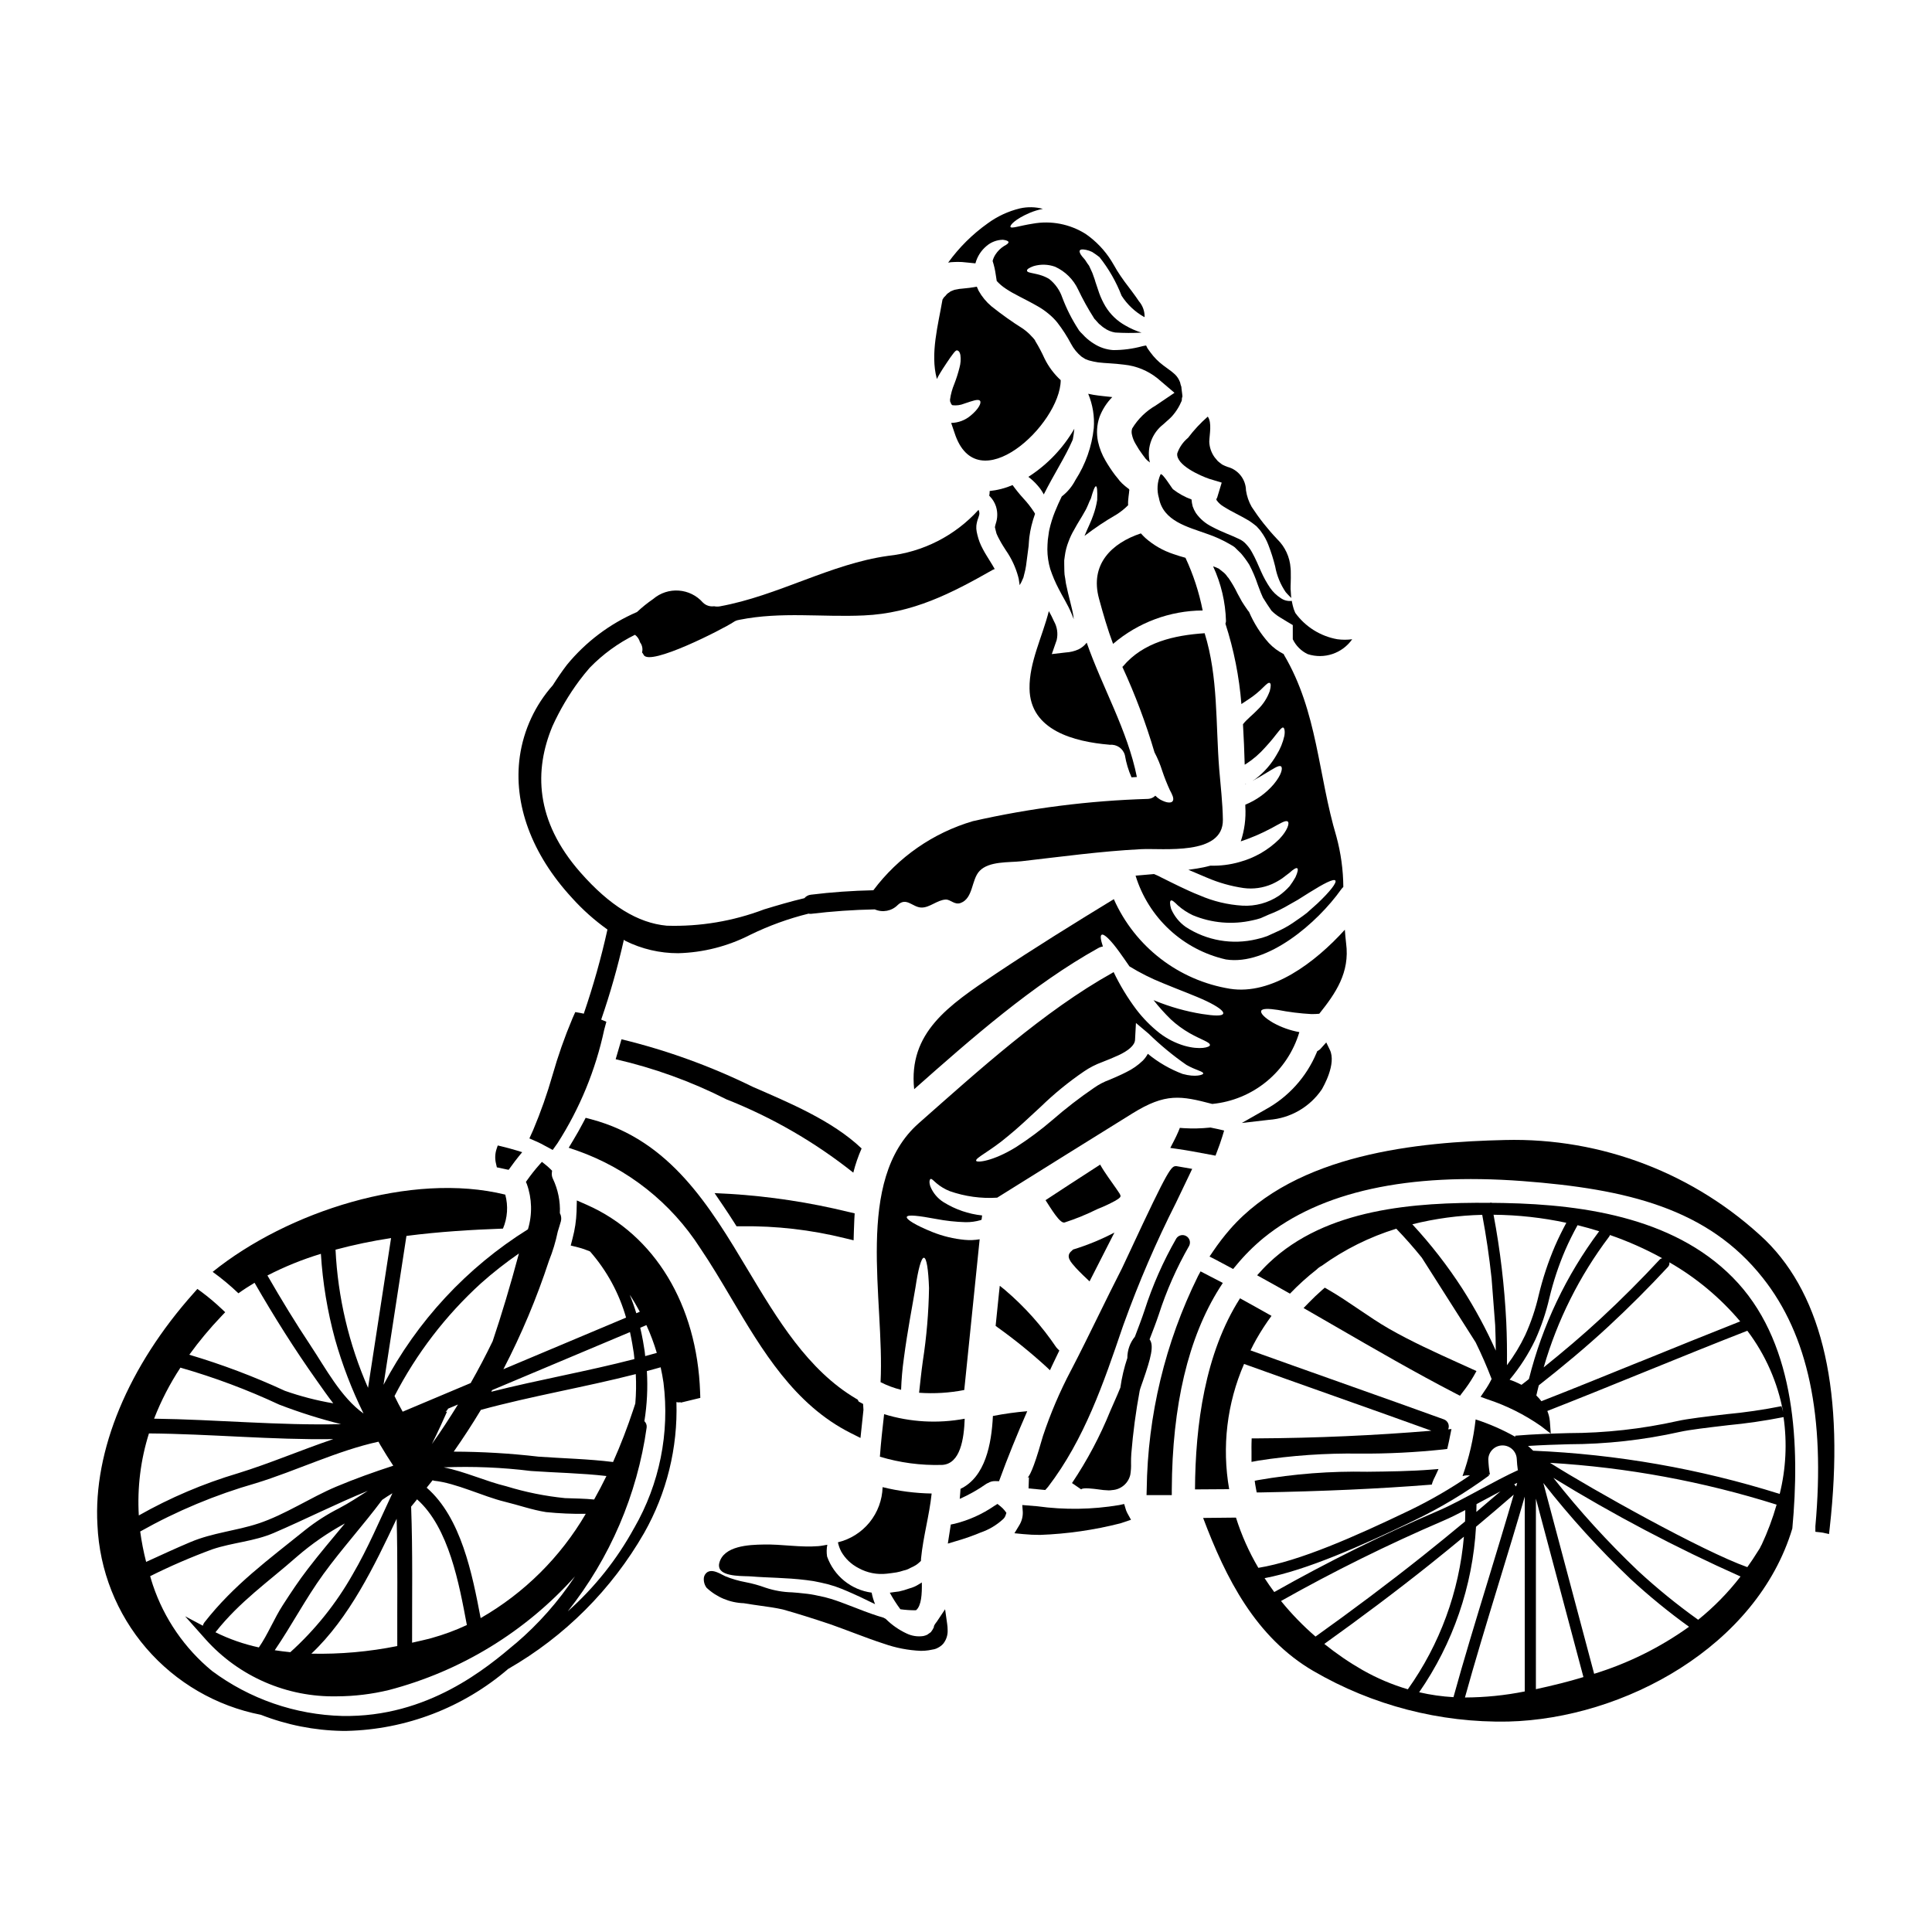 <?xml version="1.0" encoding="UTF-8"?>
<!-- Uploaded to: ICON Repo, www.svgrepo.com, Generator: ICON Repo Mixer Tools -->
<svg fill="#000000" width="800px" height="800px" version="1.1" viewBox="144 144 512 512" xmlns="http://www.w3.org/2000/svg">
 <g>
  <path d="m304.98 390.34c-1.672 7.547-3.769 14.992-6.277 22.305-0.117-0.023-0.223-0.066-0.344-0.09l-1.906-0.344-0.789 1.77 0.004 0.004c-2.047 4.863-3.797 9.844-5.242 14.918-1.41 4.941-3.121 9.793-5.117 14.531l-1.016 2.258 2.266 1c0.582 0.254 1.121 0.551 1.68 0.859l2.227 1.199 1.258-1.762h0.004c5.914-9.215 10.113-19.422 12.398-30.129l0.566-2.086-1.371-0.57c2.394-6.938 4.398-14 6.012-21.16 0.062 0.051 0.113 0.082 0.176 0.141l0.238 0.164 0.004 0.004c4.336 2.148 9.113 3.266 13.957 3.258 6.656-0.168 13.191-1.84 19.117-4.879 4.938-2.41 10.117-4.289 15.453-5.609 0.203 0.047 0.414 0.066 0.621 0.055 5.617-0.676 11.266-1.07 16.926-1.18 2.082 0.914 4.512 0.445 6.102-1.184 2.293-2.144 3.898 0.605 6.195 0.695 2.234 0.09 4.199-1.996 6.496-2.117 1.27-0.059 2.363 1.512 3.961 0.906 3.387-1.266 2.809-6.164 5.016-8.488 2.508-2.629 7.734-2.203 11.059-2.566 10.574-1.207 21.09-2.66 31.727-3.203 5.797-0.305 21.812 1.816 21.695-7.797-0.062-4.5-0.605-8.91-0.969-13.383-0.969-12.117-0.242-24.402-3.867-36.051-8.039 0.543-16.254 2.363-21.648 8.793-0.031 0.031-0.09 0.059-0.152 0.121h-0.004c3.387 7.336 6.234 14.91 8.52 22.66 0.836 1.578 1.523 3.227 2.055 4.93 0.578 1.715 1.246 3.398 1.996 5.043 0.633 1.18 1.148 2.203 0.816 2.871-0.336 0.664-1.602 0.633-3.352-0.332h-0.004c-0.473-0.289-0.906-0.633-1.297-1.027-0.508 0.512-1.188 0.812-1.906 0.848-15.637 0.461-31.191 2.438-46.445 5.902-10.535 3.098-19.785 9.52-26.371 18.309-5.543 0.121-11.062 0.496-16.57 1.18-0.668 0.074-1.281 0.406-1.711 0.922-3.617 0.852-7.176 1.906-10.656 2.965-8.23 3.125-17 4.598-25.801 4.328-7.676-0.699-15.16-5.316-22.891-14.113-12.105-13.758-12.234-27.16-7.441-38.691h-0.004c1.949-4.301 4.352-8.383 7.168-12.172 0.883-1.172 1.801-2.305 2.754-3.406l0.004 0.004c3.465-3.57 7.512-6.516 11.973-8.719 0.652 0.492 1.125 1.191 1.332 1.988 0.59 0.762 0.793 1.754 0.543 2.688 0.168 0.195 0.309 0.41 0.422 0.637 1.512 3.172 21.062-6.859 23.781-8.66 0.457-0.324 0.984-0.531 1.539-0.602 0.062 0 0.09-0.031 0.121-0.031 11.086-2.207 21.785-0.633 32.938-1.148 12.934-0.574 23.145-5.828 34.145-12.086v-0.004c0.168-0.082 0.336-0.152 0.512-0.207-0.395-0.695-0.816-1.422-1.301-2.176-0.602-0.996-1.266-1.996-1.875-3.172h0.004c-0.641-1.168-1.117-2.418-1.422-3.719l-0.18-0.82v0.004c-0.102-0.527-0.133-1.062-0.09-1.598 0.086-0.715 0.258-1.414 0.516-2.086 0.332-0.969 0.332-1.09 0.238-1.602l-0.059-0.211c0-0.027-0.062-0.148-0.121-0.305-6.227 6.875-14.766 11.219-23.988 12.199-15.324 2.144-29.125 10.574-44.598 13.383h-0.004c-0.492 0.082-0.996 0.07-1.484-0.031-1.082 0.152-2.176-0.207-2.957-0.969-3.402-3.879-9.293-4.297-13.207-0.938-1.508 1.035-2.934 2.184-4.266 3.434-7.215 3.113-13.578 7.91-18.562 13.98-1.352 1.762-2.582 3.578-3.75 5.422v0.004c-4.695 5.289-7.734 11.844-8.742 18.844-1.777 12.594 3.125 25.918 13.812 37.492h-0.004c2.82 3.137 5.981 5.957 9.418 8.406z"/>
  <path d="m343.48 432.02c-11.098-5.457-22.758-9.684-34.777-12.598-0.516 1.781-1.027 3.543-1.543 5.285 10.176 2.336 20.031 5.902 29.344 10.629 12.105 4.781 23.438 11.328 33.629 19.43 0.555-2.195 1.289-4.34 2.203-6.41-7.824-7.426-19.18-12.105-28.855-16.336z"/>
  <path d="m474 351.83v0.059c0.09-0.027 0.18-0.09 0.273-0.117z"/>
  <path d="m398.84 213.43c1.449 0.121 2.629 0.273 3.656 0.363 0.48-1.797 1.504-3.402 2.93-4.594 1.211-1.047 2.754-1.633 4.356-1.66 0.938 0.121 1.422 0.332 1.48 0.605 0.059 0.277-0.363 0.633-1.18 1.055h-0.004c-0.906 0.574-1.68 1.336-2.266 2.238-0.348 0.527-0.605 1.109-0.758 1.723 0.375 1.156 0.648 2.34 0.816 3.543l0.273 1.75h-0.004c0.691 0.762 1.473 1.43 2.328 1.996 2.176 1.512 5.141 2.754 8.586 4.742 1.016 0.574 1.977 1.242 2.867 1.996 0.832 0.676 1.59 1.438 2.266 2.266 1.383 1.785 2.606 3.684 3.66 5.68 0.691 1.301 1.637 2.453 2.777 3.387l0.996 0.633 0.18 0.059c0.105 0.035 0.207 0.078 0.305 0.125l0.484 0.18c0.805 0.223 1.621 0.398 2.445 0.516 1.875 0.238 4.109 0.238 6.856 0.602h0.004c3.238 0.328 6.312 1.59 8.855 3.625l4.504 3.836-4.957 3.352v0.004c-2.57 1.469-4.727 3.57-6.258 6.106-0.176 0.527-0.195 1.094-0.059 1.633 0.184 0.863 0.512 1.691 0.969 2.449 0.547 0.984 1.164 1.934 1.84 2.836l0.543 0.723 0.273 0.367c0.34 0.379 0.727 0.711 1.148 0.996-0.031-0.18-0.09-0.395-0.148-0.605-0.629-3.594 0.777-7.242 3.656-9.484l1.781-1.602 0.512-0.516c0.211-0.18 0.484-0.602 0.723-0.875h0.004c0.711-0.918 1.301-1.922 1.754-2.992 0.301-0.484 0.09-0.789 0.238-1.148l0.09-0.273-0.059-0.605-0.152-1.207-0.059-0.512v-0.18l-0.211-0.633v-0.004c-0.059-0.414-0.191-0.812-0.395-1.18-0.336-0.699-0.82-1.316-1.422-1.809-0.391-0.348-0.805-0.672-1.234-0.969l-1.602-1.18v-0.004c-1.281-0.961-2.414-2.113-3.356-3.41l-0.543-0.754c-0.031-0.031-0.184-0.273-0.184-0.273l-0.117-0.18-0.152-0.332-0.148-0.277c-0.305 0.062-0.633 0.09-0.969 0.18l-0.004 0.004c-2.531 0.691-5.141 1.039-7.766 1.031-1.832-0.129-3.598-0.723-5.137-1.727-0.824-0.512-1.594-1.109-2.293-1.781l-0.816-0.848-0.426-0.422-0.09-0.121-0.273-0.305-0.18-0.305v0.004c-1.719-2.648-3.144-5.473-4.258-8.426-0.66-1.93-1.855-3.629-3.449-4.898-2.809-1.75-5.902-1.391-5.902-2.234-0.031-0.363 0.574-0.754 1.719-1.18 1.879-0.566 3.883-0.512 5.727 0.152 2.688 1.227 4.852 3.367 6.106 6.043 1.234 2.59 2.625 5.102 4.168 7.523l0.121 0.207c0.059 0.031 0.453 0.484 0.453 0.484l0.789 0.879c0.484 0.332 0.82 0.754 1.332 1.055h-0.004c0.875 0.645 1.891 1.07 2.965 1.242 2.324 0.145 4.656 0.156 6.981 0.031-1.488-0.461-2.918-1.09-4.262-1.875-2.191-1.207-4.027-2.973-5.32-5.117-0.645-1.098-1.191-2.25-1.629-3.449-0.336-1.027-0.664-2.023-0.996-2.961-0.242-0.938-0.574-1.629-0.82-2.418-0.332-0.695-0.602-1.332-0.875-1.906l0.004 0.004c-0.348-0.453-0.672-0.926-0.969-1.414-0.305-0.457-0.664-0.754-0.906-1.09-0.484-0.633-0.754-1.18-0.605-1.512 0.148-0.332 0.695-0.395 1.633-0.207v-0.004c0.578 0.117 1.137 0.309 1.66 0.57 0.574 0.367 1.238 0.82 1.934 1.363 2.461 3.094 4.438 6.547 5.863 10.234 1.523 2.371 3.609 4.324 6.074 5.684l0.027-0.242v-0.004c-0.016-1.465-0.551-2.875-1.512-3.984-1.117-1.691-2.477-3.418-3.805-5.199-0.664-0.938-1.48-2.082-1.969-2.902-0.488-0.82-0.996-1.75-1.512-2.566-1.762-2.828-4.086-5.266-6.828-7.16-4.168-2.629-9.172-3.602-14.02-2.719-3.504 0.543-5.711 1.391-5.902 0.844-0.18-0.422 1.207-2.051 5.117-3.715l-0.004-0.004c1.121-0.465 2.285-0.82 3.477-1.055-1.984-0.531-4.07-0.57-6.074-0.121-3.094 0.746-6.012 2.102-8.578 3.988-4.027 2.863-7.559 6.371-10.453 10.383 0.461-0.094 0.926-0.141 1.391-0.152 0.727-0.047 1.453-0.051 2.176-0.008z"/>
  <path d="m483.39 302.49c-1.109-0.711-2.062-1.637-2.809-2.719-0.926-1.371-1.727-2.82-2.391-4.332-0.723-1.633-1.449-3.387-2.363-5.016v0.004c-0.398-0.758-0.898-1.461-1.477-2.09-0.562-0.672-1.277-1.203-2.082-1.543-1.906-0.938-4.383-1.75-7.086-3.199-1.699-0.836-3.164-2.082-4.258-3.629-0.348-0.551-0.629-1.137-0.848-1.75-0.164-0.602-0.266-1.219-0.305-1.844-1.77-0.645-3.434-1.562-4.922-2.719-0.305-0.273-2.875-4.504-3.293-3.938h-0.004c-0.891 1.98-1.039 4.219-0.418 6.301 1.145 6.106 7.644 7.617 12.691 9.445h-0.004c2.195 0.734 4.305 1.699 6.297 2.871l0.395 0.238 0.18 0.09c0.062 0.031 0.547 0.395 0.547 0.395l0.09 0.09 0.512 0.512 1.027 1 0.004 0.004c0.809 0.949 1.547 1.957 2.207 3.019 0.887 1.688 1.637 3.445 2.234 5.258 0.273 0.695 0.543 1.422 0.789 2.086 0.211 0.512 0.395 0.906 0.574 1.332 0.695 1.145 1.48 2.328 2.266 3.473v-0.004c0.598 0.602 1.258 1.141 1.969 1.602 1.5 0.945 2.754 1.66 3.688 2.227v3.754c0.824 1.723 2.215 3.109 3.938 3.938 4.371 1.43 9.168-0.172 11.809-3.938-1.309 0.176-2.633 0.176-3.938 0-4.481-0.797-8.477-3.301-11.148-6.984l-0.395-0.977v0.004c-0.199-0.637-0.359-1.281-0.484-1.934l-0.031-0.273c-1.047 0.133-2.106-0.137-2.961-0.754z"/>
  <path d="m464.47 270.9 3.293 0.996-1.148 3.805h0.004c-0.039 0.141-0.098 0.273-0.184 0.395-0.059 0.09 0 0.121-0.09 0.18 0.059 0.121-0.031 0.18 0.059 0.273 0.508 0.719 1.168 1.316 1.938 1.75 1.969 1.27 4.328 2.297 6.648 3.688 0.625 0.41 1.23 0.855 1.809 1.332l0.121 0.09 0.238 0.238c0.031 0.031 0.18 0.211 0.18 0.211l0.273 0.305h0.004c0.223 0.234 0.426 0.488 0.605 0.758 0.793 1.066 1.434 2.234 1.906 3.477 0.723 1.859 1.328 3.766 1.809 5.707 0.438 2.438 1.387 4.754 2.781 6.801 0.605 0.723 1.148 1.207 1.484 1.574-0.031-0.242-0.031-0.453-0.062-0.664l-0.09-1.422-0.027-0.18v-0.906l0.027-0.723 0.031-1.422c-0.031-0.879 0.031-1.848-0.059-2.598h-0.004c-0.188-2.926-1.461-5.672-3.566-7.707-2.496-2.633-4.754-5.484-6.738-8.523-0.77-1.352-1.285-2.84-1.512-4.379-0.055-2.938-2.055-5.481-4.894-6.223-0.434-0.156-0.859-0.34-1.27-0.547-0.227-0.129-0.441-0.277-0.633-0.453l-0.273-0.207-0.367-0.305-0.09-0.09-0.148-0.18-0.633-0.754v-0.004c-0.879-1.207-1.375-2.652-1.422-4.141 0.059-1.969 0.754-4.988-0.395-6.648h0.004c-1.93 1.688-3.684 3.57-5.227 5.621-1.324 1.086-2.316 2.519-2.871 4.141-0.363 3.09 6.164 5.945 8.488 6.734z"/>
  <path d="m392.29 244.44c0.121-0.211 0.23-0.434 0.328-0.66 0.848-1.512 1.664-2.719 2.332-3.719 0.664-1 1.234-1.812 1.598-2.266 0.426-0.543 0.754-0.996 1.117-0.934 0.363 0.062 0.695 0.395 0.848 1.207 0.152 1.133 0.07 2.281-0.242 3.383-0.363 1.445-0.816 2.871-1.355 4.262-0.566 1.344-0.953 2.754-1.152 4.199-0.008 0.133 0.004 0.266 0.031 0.395-0.031-0.031-0.062-0.031-0.062-0.062l0.273 0.637c0.031 0.148 0.062 0.18 0.09 0.18 0.09 0.117 0.09 0.238 0.363 0.332 1.035 0.117 2.086-0.027 3.055-0.422 2.176-0.727 3.746-1.332 4.199-0.754 0.422 0.512-0.273 2.082-2.449 3.898v-0.004c-1.449 1.242-3.285 1.938-5.195 1.969 0.301 0.879 0.602 1.781 0.906 2.66 5.922 18.371 28.008-2.207 28.129-13.992-1.773-1.629-3.231-3.574-4.289-5.738-0.719-1.59-1.535-3.137-2.449-4.625-0.09-0.422-1.027-1.266-1.602-1.906-0.504-0.477-1.039-0.922-1.602-1.324-2.918-1.836-5.731-3.836-8.426-5.984-1.367-1.156-2.512-2.547-3.387-4.109-0.18-0.355-0.34-0.719-0.484-1.09-1.277 0.242-2.57 0.414-3.867 0.516-0.5 0.027-0.996 0.098-1.48 0.211-0.402 0.039-0.789 0.152-1.148 0.332-0.32 0.09-0.609 0.254-0.848 0.484-0.348 0.191-0.648 0.461-0.875 0.789l-0.516 0.516c-0.133 0.184-0.254 0.375-0.359 0.574-1.148 6.691-3.293 14.383-1.512 20.941 0 0.047 0.031 0.078 0.031 0.105z"/>
  <path d="m485.77 378.84c-0.848 0.949-1.801 1.801-2.84 2.539-2.852 1.902-6.246 2.824-9.672 2.629-3.906-0.242-7.742-1.16-11.328-2.723-1.875-0.723-3.656-1.574-5.258-2.328-1.66-0.789-3.32-1.633-4.723-2.328l-0.004 0.004c-0.684-0.375-1.387-0.711-2.113-1-1.633 0.152-3.262 0.273-4.894 0.426 1.68 5.481 4.781 10.422 8.984 14.32 4.203 3.902 9.359 6.621 14.953 7.887 11.059 1.723 24.262-9.73 30.516-18.523 0.176-0.25 0.379-0.48 0.605-0.691-0.031-4.519-0.652-9.02-1.84-13.383-4.863-16.289-4.957-33.027-13.871-48.105-0.035-0.07-0.066-0.148-0.086-0.223-1.477-0.742-2.809-1.734-3.938-2.934-2.191-2.453-3.965-5.242-5.258-8.266-0.184-0.184-0.344-0.387-0.477-0.609-0.453-0.664-0.996-1.422-1.391-2.086-0.395-0.754-0.691-1.238-1.207-2.203v-0.004c-0.672-1.395-1.449-2.738-2.328-4.016-0.453-0.453-0.543-0.816-1.18-1.391l-1.148-0.91-0.273-0.238-0.094-0.027-0.273-0.117 0.004-0.004c-0.375-0.172-0.758-0.324-1.152-0.453 2.121 4.559 3.281 9.508 3.414 14.535-0.02 0.227-0.07 0.449-0.148 0.664 2.238 6.91 3.656 14.059 4.231 21.301 0.723-0.484 1.48-0.969 2.144-1.422v0.004c1.305-0.875 2.519-1.879 3.625-2.992 0.848-0.848 1.422-1.359 1.75-1.18 0.332 0.176 0.336 0.875 0 2.144-0.645 1.797-1.688 3.43-3.047 4.773-1.301 1.391-3.023 2.688-4.051 4.019 0.211 3.594 0.363 7.191 0.457 10.727v-0.004c0.113-0.047 0.227-0.109 0.328-0.18 1.934-1.25 3.684-2.766 5.195-4.504 2.844-3.051 3.961-5.168 4.625-5.168 0.332 0.031 0.602 0.848 0.363 2.207v0.004c-0.398 1.797-1.105 3.516-2.086 5.074-1.402 2.445-3.273 4.586-5.512 6.301-0.273 0.18-0.574 0.395-0.879 0.574 1.238-0.664 2.391-1.332 3.324-1.906 2.144-1.266 3.715-2.418 4.289-1.934 0.484 0.422 0.121 2.203-1.906 4.652h0.008c-2.051 2.41-4.648 4.289-7.582 5.473v0.543c0.191 3.113-0.219 6.231-1.211 9.188 2.75-0.914 5.418-2.059 7.977-3.418 2.391-1.266 3.867-2.293 4.473-1.844 0.543 0.395-0.059 2.387-2.262 4.684l-0.004 0.004c-2.922 2.883-6.535 4.961-10.496 6.039-2.504 0.719-5.102 1.047-7.707 0.969-1.172 0.316-2.363 0.57-3.562 0.758-0.754 0.121-1.543 0.211-2.297 0.336 1.574 0.66 3.207 1.355 4.894 2.082v-0.004c3.109 1.344 6.379 2.269 9.73 2.758 2.566 0.344 5.18-0.023 7.555-1.059 0.938-0.43 1.836-0.934 2.688-1.512 0.695-0.574 1.363-0.996 1.906-1.449 1.086-1 1.812-1.422 2.086-1.207 0.277 0.211 0.117 1.027-0.484 2.363v-0.004c-0.461 0.824-0.977 1.613-1.543 2.367zm5.227 1.691c3.836-2.391 6.434-3.746 6.891-3.172 0.395 0.543-1.332 2.836-4.723 6.043-0.879 0.789-1.816 1.633-2.844 2.539-1.117 0.879-2.418 1.75-3.773 2.688-1.348 0.902-2.773 1.68-4.262 2.324-0.816 0.367-1.629 0.754-2.449 1.117-0.914 0.344-1.852 0.617-2.805 0.82-6.457 1.562-13.273 0.383-18.828-3.262-1.691-1.199-3.019-2.844-3.836-4.75-0.395-1.301-0.363-2.082-0.059-2.234 0.305-0.152 0.906 0.363 1.812 1.27h-0.004c1.199 1.066 2.543 1.949 3.992 2.633 4.996 2.082 10.52 2.555 15.801 1.355 0.734-0.148 1.461-0.34 2.176-0.574 0.723-0.332 1.422-0.633 2.117-0.938 1.441-0.551 2.844-1.195 4.199-1.93 1.207-0.695 2.387-1.363 3.477-1.969 1.125-0.695 2.152-1.359 3.117-1.961z"/>
  <path d="m466.12 450.26 0.438-1.152c0.496-1.305 0.992-2.664 1.395-4l0.453-1.504-1.527-0.359c-0.648-0.156-1.27-0.281-1.895-0.395l-0.219-0.043-0.219 0.023-0.004 0.004c-2.258 0.234-4.531 0.281-6.797 0.145l-1.074-0.078-0.395 0.977c-0.352 0.84-0.754 1.645-1.18 2.484l-0.957 1.848 2.059 0.297c2.469 0.352 4.887 0.812 7.305 1.266z"/>
  <path d="m439.93 459.16c-1.48-2.176-3.109-4.258-4.379-6.527-0.574 0.363-1.145 0.723-1.719 1.117-4.262 2.719-8.492 5.531-12.754 8.309 1.453 2.234 3.805 6.223 5.016 5.922l-0.004 0.004c2.996-0.973 5.914-2.164 8.734-3.566 1.582-0.621 3.129-1.336 4.625-2.144 2.023-1.207 1.809-1.148 0.48-3.113z"/>
  <path d="m420.3 538.8 0.707 0.066 0.754-0.855c9.637-12.594 14.734-27.598 19.68-42.117l0.395-1.125 0.004 0.004c3.941-10.949 8.555-21.648 13.809-32.031 1.164-2.41 2.316-4.82 3.469-7.238l0.824-1.738-4.184-0.73c-1.348 0-1.801 0-12.348 22.664-1.039 2.231-1.812 3.894-2.078 4.426-2.109 4.117-4.144 8.266-6.184 12.414-2.402 4.891-4.801 9.785-7.32 14.625l-0.004-0.004c-2.949 5.59-5.438 11.414-7.434 17.414-0.066 0.215-0.188 0.637-0.352 1.18-2.207 7.773-3.293 9.508-3.75 9.84 0.121-0.07 0.258-0.105 0.395-0.102l-0.105 2.949c1.129 0.109 2.277 0.223 3.723 0.359z"/>
  <path d="m428.03 475.47c-1.816 1.453-0.211 3.055 1.117 4.566 1.148 1.234 2.363 2.387 3.594 3.543 2.176-4.289 4.371-8.602 6.59-12.934v-0.004c-3.508 1.84-7.184 3.348-10.969 4.504z"/>
  <path d="m500.73 393.98c-0.148-1.207-0.238-2.387-0.332-3.594-7.945 8.762-19.402 17.375-30.43 15.648-13.613-2.207-25.195-11.141-30.793-23.75-10.543 6.434-21.121 12.988-31.395 19.852-12.418 8.34-23.086 15.5-21.516 30.516 15.199-13.473 31.488-27.77 48.77-37.391h0.004c0.383-0.219 0.805-0.363 1.242-0.422-0.574-1.75-0.754-2.871-0.336-3.113 0.605-0.363 2.391 1.363 4.684 4.535 0.816 1.117 1.723 2.449 2.688 3.836 2.793 1.715 5.723 3.191 8.762 4.41 4.414 1.844 8.613 3.352 11.602 4.773 2.992 1.422 4.723 2.688 4.477 3.352-0.246 0.664-2.332 0.602-5.562 0.09l0.004 0.004c-4.277-0.691-8.465-1.867-12.477-3.508-0.145-0.051-0.289-0.113-0.426-0.18 1.418 1.805 2.953 3.512 4.594 5.117 1.52 1.402 3.191 2.625 4.984 3.652 3.082 1.754 5.406 2.363 5.375 3.148 0 0.574-2.629 1.359-6.769 0.18l0.004 0.004c-2.383-0.711-4.613-1.844-6.586-3.356-2.324-1.828-4.406-3.945-6.195-6.297-2.312-3.09-4.316-6.398-5.984-9.879l-0.273 0.18c-18.219 10.152-35.746 26.105-51.367 39.883-17.219 15.168-9 46.684-10.121 68.621h0.004c1.73 0.879 3.555 1.559 5.438 2.027 0.098-2.781 0.34-5.555 0.727-8.312 0.996-7.582 2.266-13.93 3.082-18.82 0.723-4.863 1.539-7.871 2.234-7.871 0.723 0.059 1.18 3.113 1.359 8.039v-0.004c-0.102 6.457-0.645 12.902-1.633 19.285-0.426 2.992-0.695 5.801-1 8.457l0.004 0.004c4 0.285 8.023 0.039 11.965-0.727 1.395-13.328 2.691-26.652 4.082-39.945-1.309 0.227-2.641 0.281-3.961 0.152-2.926-0.277-5.793-0.969-8.523-2.055-4.531-1.816-7.012-3.387-6.828-4.019 0.211-0.695 3.234-0.305 7.797 0.543 2.562 0.492 5.16 0.773 7.766 0.848 1.359 0.02 2.715-0.164 4.019-0.547 0.09-0.027 0.148-0.09 0.238-0.117l0.09-0.723 0.004-0.004c0-0.133 0.023-0.266 0.062-0.391-3.625-0.383-7.117-1.582-10.215-3.508-1.578-0.988-2.805-2.445-3.508-4.168-0.422-1.238-0.18-1.875 0.062-1.996 0.242-0.121 0.789 0.426 1.539 1.117 1.059 0.895 2.258 1.609 3.543 2.117 4.031 1.41 8.301 2 12.562 1.723 11.934-7.43 23.871-14.926 35.836-22.328 8.82-5.473 12.84-4.684 21.152-2.508 5.305-0.512 10.34-2.598 14.449-5.992 4.113-3.391 7.121-7.934 8.637-13.043-2.438-0.438-4.789-1.273-6.953-2.477-2.293-1.332-3.414-2.539-3.148-3.172 0.266-0.633 1.969-0.605 4.348-0.242v-0.004c2.953 0.578 5.941 0.953 8.945 1.117 0.727 0 1.422-0.027 2.086-0.09 4.332-5.414 8.141-10.914 7.113-18.68zm-43.297 34.637c-3.356-1.262-6.481-3.07-9.246-5.348-0.355 0.664-0.805 1.273-1.332 1.812-1.277 1.227-2.738 2.246-4.328 3.019-1.512 0.789-3.055 1.422-4.504 2.055-1.426 0.512-2.777 1.215-4.019 2.086-3.871 2.637-7.586 5.504-11.117 8.582-3.035 2.606-6.246 5-9.613 7.164-6.164 3.805-10.363 4.168-10.57 3.652-0.395-0.723 3.652-2.508 8.457-6.586 2.539-2.055 5.379-4.723 8.66-7.766 3.539-3.438 7.367-6.566 11.441-9.344 1.5-1.027 3.125-1.859 4.832-2.481 1.543-0.602 2.965-1.18 4.262-1.781 2.629-1.207 4.379-2.656 4.441-4.109l0.242-4.473 3.293 2.777h0.004c3.129 3.055 6.504 5.848 10.094 8.34 2.566 1.453 4.441 1.691 4.441 2.266 0.055 0.332-2 1.09-5.441 0.125z"/>
  <path d="m422.25 507.13 0.582-1.254c0.512-1.109 1.051-2.223 1.594-3.332l0.309-0.633-0.5-0.496v-0.004c-0.117-0.109-0.223-0.227-0.316-0.355-3.812-5.652-8.379-10.762-13.57-15.184l-1.398-1.121-0.195 1.781c-0.301 2.754-0.57 5.512-0.848 8.289l-0.055 0.555 0.449 0.332c4.523 3.234 8.848 6.734 12.957 10.484z"/>
  <path d="m494.01 421.88c-0.148 0.172-0.316 0.32-0.504 0.441l-0.426 0.25-0.184 0.461h-0.004c-2.676 6.379-7.438 11.664-13.504 14.988l-6.297 3.582 7.191-0.836v0.004c5.652-0.398 10.812-3.367 14-8.055 0.395-0.68 3.938-6.781 2.144-10.492l-0.957-1.969z"/>
  <path d="m405.82 537.02c0.57-0.352 1.234-0.531 1.906-0.512 0.363 0 0.691 0 1.027 0.027 2.293-6.297 4.805-12.445 7.477-18.551-3.055 0.258-6.09 0.68-9.098 1.266-0.363 7.477-2.023 16.164-8.582 19.309-0.062 0.875-0.121 1.781-0.211 2.656v0.004c2.449-1.082 4.789-2.402 6.981-3.938 0.152-0.109 0.32-0.199 0.5-0.262z"/>
  <path d="m337.33 460.39-3.961-0.203 2.227 3.277c1.016 1.492 2.031 3.047 3.019 4.602l0.578 0.914h1.328v-0.004c9.211-0.121 18.395 0.938 27.332 3.148l2.363 0.57 0.07-2.43c0.027-1.035 0.059-2.047 0.117-3.055l0.094-1.656-1.613-0.375v0.004c-10.352-2.535-20.914-4.141-31.555-4.793z"/>
  <path d="m437.94 341.35c0.059 0 0.117 0.031 0.18 0.031 1.828-0.184 3.516 0.984 3.988 2.754 0.34 2.023 0.926 3.992 1.754 5.867l1.422-0.09c-2.477-12.359-9.125-23.691-13.297-35.598-0.578 0.754-1.32 1.363-2.176 1.781-1.066 0.48-2.215 0.754-3.383 0.816l-3.688 0.43 1.301-3.746-0.004-0.004c0.387-1.684 0.129-3.449-0.723-4.953-0.406-0.922-0.859-1.816-1.359-2.688-1.723 6.828-5.227 13.594-5.117 20.516 0.129 11.129 11.914 14.098 21.102 14.883z"/>
  <path d="m416.53 270.37c0.914 0.695 1.758 1.488 2.504 2.359 0.621 0.699 1.148 1.469 1.578 2.297 2.809-5.559 5.773-10.094 7.555-14.23 0.062-0.121 0.09-0.242 0.152-0.395h-0.004c0.18-0.918 0.312-1.844 0.395-2.777-2.984 5.16-7.16 9.531-12.18 12.746z"/>
  <path d="m377.9 538.11c-0.098 3.398-1.309 6.672-3.449 9.316-2.141 2.641-5.09 4.504-8.395 5.305 0.184 0.852 0.477 1.676 0.875 2.449 1.07 1.875 2.668 3.398 4.594 4.379 2.289 1.27 4.922 1.785 7.523 1.48 0.848-0.09 1.66-0.207 2.477-0.332v0.004c0.668-0.121 1.324-0.293 1.969-0.516 0.617-0.121 1.211-0.344 1.75-0.668 0.555-0.234 1.094-0.516 1.602-0.84 0.43-0.312 0.832-0.656 1.211-1.027 0-0.242 0.031-0.457 0.031-0.664 0.574-5.832 2.203-11.414 2.809-17.195v-0.004c-4.383-0.074-8.742-0.641-12.996-1.688z"/>
  <path d="m384.94 564.97c-0.875 0.324-1.777 0.586-2.691 0.785-0.816 0.09-1.629 0.211-2.445 0.332h0.004c0.824 1.516 1.75 2.969 2.777 4.356l0.027 0.027c1.281 0.176 2.574 0.266 3.867 0.273 0.121 0 0.18-0.031 0.305-0.031 1.391-1.18 1.574-4.289 1.512-7.344-0.273 0.152-0.516 0.305-0.789 0.484-0.789 0.504-1.656 0.883-2.566 1.117z"/>
  <path d="m343.12 561.77c4.289 0.363 9.098 0.301 14.504 0.965 1.309 0.141 2.609 0.363 3.894 0.664 1.266 0.262 2.519 0.598 3.746 0.996 2.449 0.848 4.531 1.848 6.559 2.754 1.512 0.695 2.719 1.359 4.078 1.969-0.402-0.984-0.707-2.004-0.906-3.051-2.66-0.355-5.168-1.438-7.254-3.125-2.082-1.691-3.66-3.926-4.555-6.453-0.164-1.035-0.141-2.09 0.062-3.113-0.789 0.121-1.543 0.305-2.363 0.367-4.832 0.395-9.73-0.547-14.562-0.426-3.746 0.059-10.629 0.305-11.727 4.988l0.004-0.004c-0.125 0.496-0.07 1.02 0.148 1.48 1.148 2.172 6.676 1.836 8.371 1.988z"/>
  <path d="m429 271.21c-0.871 1.703-2.109 3.191-3.625 4.356-0.633 1.301-1.238 2.625-1.781 3.988l-0.004-0.004c-0.637 1.578-1.141 3.207-1.512 4.867-0.148 0.574-0.238 1.781-0.395 2.629-0.062 0.906-0.121 1.691-0.121 2.566 0.012 1.75 0.266 3.488 0.758 5.168 0.602 1.809 1.348 3.57 2.234 5.258 1.027 2.055 2.387 4.109 3.414 6.586 0.211 0.457 0.395 0.969 0.574 1.484-0.016-0.293-0.047-0.586-0.09-0.879-0.363-2.297-1.266-5.078-1.969-8.582-0.09-0.484-0.148-0.969-0.211-1.453l-0.004 0.004c-0.133-0.617-0.203-1.246-0.207-1.875 0-0.633-0.031-1.266-0.031-1.902v-0.938l0.148-1.09c0.168-1.336 0.504-2.644 1-3.894 0.398-1.082 0.891-2.125 1.48-3.113 0.996-1.875 2.023-3.352 2.754-4.723 0.844-1.363 1.145-2.602 1.688-3.566 0.574-2.027 1.027-3.234 1.332-3.234 0.305 0 0.426 1.238 0.336 3.629-0.227 1.422-0.59 2.816-1.09 4.168-0.543 1.602-1.422 3.293-2.172 5.117-0.031 0.09-0.062 0.152-0.09 0.242h-0.004c2.699-2.082 5.539-3.981 8.496-5.676 1.105-0.699 2.129-1.52 3.051-2.449 0-0.363-0.031-0.727 0-1.09 0.059-0.906 0.18-1.66 0.242-2.203l0.059-0.664c-0.004 0.031 0.008 0.066 0.031 0.09 0.02-0.062 0.008-0.129-0.031-0.184 0.008-0.07-0.004-0.145-0.031-0.211-0.059-0.027-0.121-0.09-0.18-0.117-0.602-0.445-1.176-0.922-1.719-1.438l-0.09-0.09-0.031-0.059-0.484-0.484-0.148-0.211-0.336-0.422-0.691-0.848h-0.004c-0.934-1.238-1.789-2.531-2.57-3.871-0.93-1.574-1.602-3.289-1.996-5.074-0.453-2.164-0.316-4.406 0.395-6.496 0.75-1.98 1.902-3.781 3.387-5.289-1.512-0.18-3.203-0.301-5.016-0.602l-1.363-0.273c1.199 2.875 1.707 5.988 1.48 9.094-0.523 4.902-2.188 9.617-4.863 13.758z"/>
  <path d="m458.16 291.82c-1.027-0.273-2.086-0.605-3.234-1-2.731-0.902-5.25-2.352-7.402-4.258-0.395-0.395-0.789-0.754-1.18-1.207-7.676 2.539-13.598 8.16-11.09 17.32 1.09 4.019 2.266 8.066 3.719 11.965l-0.004-0.004c6.621-5.664 15.035-8.801 23.75-8.855-0.953-4.82-2.481-9.508-4.559-13.961z"/>
  <path d="m407.66 283.72 0.207 0.848 0.211 0.82 0.238 0.543c0.18 0.332 0.305 0.691 0.605 1.18 0.453 0.879 1.059 1.816 1.691 2.809h0.008c1.449 2.098 2.531 4.426 3.203 6.887 0.027 0.211 0.059 0.18 0.148 0.574l0.059 0.426 0.121 0.789 0.004-0.004c0.035 0.16 0.055 0.324 0.059 0.484 0.18-0.332 0.367-0.633 0.457-0.816 0.18-0.426 0.363-0.816 0.543-1.207 0.09-0.336 0.148-0.633 0.238-0.969h0.004c0.188-0.695 0.34-1.398 0.449-2.113 0.273-2.027 0.484-3.809 0.695-5.316 0.031-0.789 0.121-1.574 0.18-2.297h0.004c0.129-0.996 0.309-1.984 0.543-2.961 0.266-1.094 0.59-2.176 0.969-3.234-0.078-0.168-0.172-0.328-0.27-0.48-0.844-1.289-1.793-2.504-2.844-3.629-1.012-1.113-1.961-2.285-2.84-3.504-1.934 0.828-3.984 1.359-6.074 1.574 0.016 0.418-0.023 0.832-0.117 1.238l0.18 0.18v0.004c0.723 0.742 1.273 1.645 1.602 2.629l0.059 0.207c0.414 1.418 0.383 2.93-0.09 4.332-0.109 0.328-0.188 0.664-0.242 1.008z"/>
  <path d="m530.91 513.89 0.75-0.988c1.039-1.32 1.984-2.707 2.832-4.156l0.789-1.402-4.723-2.141c-6.148-2.785-12.504-5.672-18.426-9.055-2.754-1.574-5.465-3.422-8.066-5.184-2.602-1.762-5.277-3.582-8.074-5.191l-0.914-0.527-0.789 0.691c-1.207 1.055-2.363 2.168-3.504 3.344l-1.328 1.363 8.457 4.879c10.363 5.992 21.078 12.203 31.883 17.793z"/>
  <path d="m611.9 472.7c-18.586-17.668-43.426-27.23-69.059-26.586-22.875 0.523-55.32 3.543-72.895 23.676-1.605 1.848-3.094 3.789-4.465 5.82l-0.941 1.387 1.488 0.758c1.148 0.594 2.301 1.207 3.695 1.969l1.066 0.574 0.789-0.938c2.203-2.684 4.66-5.141 7.344-7.344 15.094-12.246 38.18-17.297 68.547-15.023 27.703 2.094 49.133 7.254 63.676 25.645 12.023 15.152 16.586 36.695 13.949 65.848v1.453l1.438 0.156c0.191 0.016 0.383 0.043 0.57 0.082l1.609 0.367 0.184-1.637c3.992-35.551-1.711-61.168-16.996-76.207z"/>
  <path d="m542.52 462.81c-1.082-0.02-2.188-0.031-3.293-0.043v-0.09l-0.422 0.086c-20.023-0.156-43.359 1.5-58.543 15.941-1.086 1.027-2.113 2.144-3.109 3.262 2.902 1.602 5.828 3.231 8.699 4.863v0.004c2.207-2.301 4.574-4.441 7.086-6.406 0.387-0.391 0.836-0.719 1.328-0.969 6.008-4.332 12.688-7.656 19.766-9.84 2.363 2.465 4.621 5.016 6.758 7.672l14.266 22.434c1.559 3.172 2.973 6.41 4.238 9.715l-0.066 0.137v0.004c-0.523 1.047-1.125 2.059-1.797 3.019l-1.062 1.574 1.781 0.645c5.051 1.656 9.836 4.043 14.199 7.086l2.625 2.027-0.25-3.305-0.004-0.004c-0.082-0.93-0.309-1.84-0.664-2.699 7.785-3.051 16.793-6.691 25.621-10.285 9.508-3.863 19.238-7.812 27.387-10.977h-0.004c4.801 6.344 8.051 13.723 9.488 21.543l-0.426-1.555c-4.852 0.965-9.75 1.68-14.672 2.137-5.262 0.617-10.234 1.203-12.816 1.785-9.516 2.125-19.234 3.203-28.984 3.219-4.359 0.121-8.867 0.25-14.105 0.684l0.023 0.293h-0.004c-3.34-1.883-6.859-3.426-10.508-4.606-0.57 5.125-1.734 10.164-3.473 15.016 0.43-0.141 0.879-0.203 1.328-0.18h0.625c-5.109 3.504-10.48 6.613-16.062 9.305-14.434 6.922-29.125 13.426-40 15.191-2.477-4.199-4.465-8.664-5.93-13.312l-8.703 0.09c6.012 15.957 13.898 31.637 29.25 40.582v-0.004c15.637 9.098 33.473 13.727 51.562 13.383 30.793-0.754 65.965-19.973 75.332-51.168 2.023-21.844 0.938-48.074-14.324-64.965-15.453-17.059-40.082-20.867-62.141-21.289zm-60.828 103.1c-0.895-1.207-1.754-2.43-2.562-3.68 11.125-2.106 25.508-8.508 39.594-15.27h-0.004c6.996-3.359 13.664-7.359 19.918-11.949l-0.168-0.227c0.121 0 0.246 0 0.371-0.027l-0.004-0.004c-0.23-1.336-0.375-2.688-0.422-4.043 0.062-2.039 1.734-3.656 3.773-3.656 2.039 0 3.711 1.617 3.777 3.656 0.031 0.965 0.152 1.934 0.277 2.871l0.16-0.027c-3.148 1.422-6.805 3.391-10.391 5.32-3.762 2.027-7.652 4.125-10.629 5.398-14.945 6.414-29.531 13.637-43.691 21.637zm64.383-28.938c-0.09 0.324-0.184 0.648-0.281 0.973l-0.512-0.586zm-4.41 2.227c-2.129 1.836-4.269 3.66-6.418 5.477 0-0.688 0.047-1.375 0.039-2.062l2.125-1.141c1.422-0.77 2.848-1.527 4.258-2.273zm-58.18 29.082c13.957-7.863 28.328-14.973 43.051-21.293 1.738-0.742 3.695-1.719 5.773-2.801 0 1.008 0 2.012-0.055 3.016-3.699 3.074-7.422 6.117-11.152 9.086-9.254 7.359-18.828 14.527-28.477 21.418-3.32-2.867-6.379-6.019-9.141-9.426zm21.648 18.324v0.004c-3.57-2.047-6.973-4.371-10.18-6.957 9.477-6.785 18.895-13.824 27.969-21.062 3.019-2.402 6.023-4.871 9.023-7.348h0.004c-1.25 14.566-6.379 28.531-14.859 40.441-4.164-1.23-8.172-2.93-11.945-5.074zm14.957 5.859v0.004c8.969-12.949 14.184-28.125 15.07-43.855 3.363-2.805 6.691-5.656 9.992-8.516-2.117 7.293-4.5 15.113-6.848 22.828-3.246 10.629-6.559 21.504-9.121 30.84h0.004c-3.059-0.172-6.098-0.605-9.082-1.297zm27.988-0.219v0.004c-5.219 1.047-10.527 1.582-15.852 1.602 2.523-9.152 5.738-19.727 8.898-30.078 2.391-7.816 4.809-15.742 6.953-23.168zm9.414-2.106c-2.184 0.551-4.336 1.055-6.465 1.512l0.004-50.5 12.594 47.289c-1.98 0.602-4.023 1.176-6.113 1.703zm8.969-2.578-13.465-50.555c7.078 9.031 14.805 17.535 23.121 25.445 4.902 4.527 10.078 8.754 15.492 12.66-7.644 5.477-16.125 9.684-25.113 12.453zm27.551-14.32 0.004 0.004c-5.57-3.977-10.887-8.305-15.918-12.949-8.055-7.668-15.555-15.906-22.434-24.645 15.941 9.785 32.508 18.516 49.594 26.137-3.277 4.242-7.039 8.09-11.211 11.457zm16.762-19.785 0.008 0.004c-0.23 0.559-0.523 1.086-0.879 1.574-0.914 1.488-1.867 2.902-2.844 4.273-11.898-4.231-40.98-20.496-52.293-27.641 20.398 1.211 40.57 4.93 60.055 11.078-1.047 3.672-2.387 7.254-4.008 10.715zm4.828-13.559h0.008c-21.172-6.66-43.129-10.508-65.305-11.445-0.422-0.441-0.891-0.855-1.367-1.262 3.836-0.242 7.34-0.352 10.734-0.449 9.941-0.016 19.852-1.117 29.555-3.285 2.43-0.551 7.555-1.152 12.508-1.734v-0.004c5.008-0.469 9.988-1.195 14.922-2.172 0.98 6.785 0.637 13.699-1.016 20.352zm-44.957-68.609c4.785 1.652 9.426 3.711 13.863 6.156-0.219 0.039-0.422 0.133-0.594 0.27-5 5.394-10.27 10.668-15.664 15.664-4.863 4.508-9.969 8.809-15.156 12.988l-0.004 0.004c3.617-12.512 9.492-24.25 17.344-34.641 0.094-0.133 0.164-0.285 0.211-0.441zm-39.102 14.234c-3.918-6.062-8.355-11.777-13.262-17.074 6.062-1.516 12.277-2.356 18.523-2.504 1.051 5.574 1.875 11.188 2.481 16.844l0.953 12.391c0.102 2.242 0.137 4.5 0.16 6.754-2.535-5.684-5.496-11.168-8.855-16.41zm11.633 8.867c-0.473-9.555-1.598-19.066-3.371-28.469 6.484 0.055 12.949 0.77 19.289 2.133-1.07 1.996-2.094 4.043-3.004 6.141-1.812 4.234-3.258 8.617-4.332 13.098-0.828 3.602-2.016 7.113-3.539 10.48-1.344 2.832-2.973 5.523-4.863 8.023 0.043-3.809-0.004-7.617-0.18-11.406zm4.035 16.602c-1.016-0.531-2.066-0.988-3.152-1.355 2.719-3.238 5.012-6.812 6.828-10.629 1.59-3.531 2.832-7.215 3.703-10.992 1.031-4.332 2.43-8.566 4.184-12.664 0.988-2.281 2.106-4.508 3.293-6.664 1.93 0.48 3.836 1.016 5.727 1.605v0.004c-8.742 11.688-15.07 25-18.617 39.164-0.648 0.508-1.289 1.043-1.965 1.531zm31.312-6.106c-8.992 3.656-18.164 7.371-26.031 10.445l-0.004 0.004c-0.41-0.539-0.859-1.043-1.344-1.516 0.195-0.898 0.43-1.789 0.648-2.688 6.336-4.973 12.555-10.145 18.445-15.598 5.449-5.051 10.773-10.371 15.824-15.824 0.289-0.32 0.414-0.754 0.34-1.18 7.121 4.086 13.473 9.387 18.77 15.656-7.977 3.148-17.422 6.965-26.637 10.715z"/>
  <path d="m275.67 453.36 0.613 0.117c0.305 0.059 0.602 0.129 0.906 0.199 0.305 0.07 0.664 0.156 1 0.219l0.609 0.117 0.695-0.953c0.633-0.871 1.277-1.75 1.969-2.59l0.926-1.129-1.395-0.434c-1.383-0.43-2.793-0.789-4.203-1.137l-0.879-0.207-0.289 0.848c-0.445 1.297-0.5 2.691-0.16 4.019z"/>
  <path d="m299.56 463.31-2.691-1.18-0.074 2.945c-0.086 2.391-0.438 4.769-1.055 7.082l-0.492 1.918 1.922 0.48c1.074 0.277 2.125 0.637 3.148 1.066 0.047 0.051 0.105 0.094 0.152 0.148 4.387 5.039 7.613 10.984 9.445 17.41l-32.512 13.68c4.801-9.242 8.84-18.863 12.086-28.762 1-2.488 1.777-5.062 2.32-7.688 0.262-0.922 0.582-1.82 0.832-2.754 0.188-0.727 0.094-1.496-0.27-2.152 0.141-3.137-0.492-6.266-1.84-9.102-0.258-0.516-0.352-1.094-0.281-1.664l0.059-0.48-0.344-0.344h0.004c-0.516-0.516-1.059-0.996-1.637-1.441l-0.727-0.566-0.609 0.691c-1.18 1.328-2.281 2.719-3.305 4.168l-0.32 0.453 0.223 0.508 0.004-0.004c1.398 3.879 1.508 8.105 0.312 12.051-16.184 10.105-29.395 24.332-38.273 41.219l6.074-39.461c8.73-1.133 17.449-1.645 25.586-1.941h-0.004c1.207-2.848 1.422-6.019 0.605-9.004-24.898-6.137-57.746 4.504-77.539 20.469 2.402 1.734 4.684 3.633 6.828 5.68 1.379-0.992 2.812-1.91 4.273-2.785 5.117 8.898 10.582 17.594 16.531 25.977 1.438 2.031 2.848 4.062 4.328 5.973l0.004-0.004c-4.359-0.738-8.652-1.848-12.824-3.316-8.203-3.797-16.668-6.992-25.332-9.562 2.598-3.586 5.434-6.992 8.492-10.195l1.023-1.074-1.078-1.016c-1.652-1.555-3.391-3.016-5.211-4.371l-1.082-0.789-0.902 1.02c-17.402 19.445-26.723 41.871-25.586 61.531 0.527 12.031 5.086 23.539 12.941 32.664 7.859 9.125 18.559 15.344 30.379 17.652 6.856 2.684 14.137 4.129 21.5 4.266h1.234c15.734-0.363 30.855-6.168 42.793-16.422 14.996-8.609 27.434-21.047 36.043-36.047 5.973-10.555 8.93-22.555 8.547-34.68 0.367 0.105 0.75 0.117 1.121 0.031v0.129l5.211-1.262-0.055-1.574c-0.82-23.098-12.035-41.637-29.98-49.57zm15.742 31.859h0.004c1.086 2.387 2.008 4.848 2.754 7.363-1.02 0.301-2.051 0.566-3.078 0.848-0.055-0.426-0.07-0.832-0.133-1.258-0.211-1.441-0.57-3.652-1.18-6.262zm-1.75-3.543-0.926 0.395c-0.477-1.574-1.043-3.195-1.746-4.898 0.949 1.41 1.836 2.926 2.688 4.516zm-60.598 51.645c0.543-0.633 1.055-1.297 1.574-1.934 8.465 7.531 11.148 22.434 13.195 33.309v0.004c-2.992 1.398-6.098 2.547-9.277 3.434-1.758 0.484-3.496 0.852-5.238 1.25-0.027-12.055 0.191-23.98-0.254-36.062zm4.121-5.019c0.52-0.656 1.047-1.305 1.574-1.969 0.125 0.059 0.258 0.102 0.395 0.129 5.824 0.598 12.953 4.156 18.707 5.555 3.606 0.875 7.277 2.176 10.941 2.754 3.5 0.355 7.019 0.508 10.539 0.461-6.711 11.488-16.316 21.016-27.855 27.633-2.219-11.676-5.156-26.621-14.301-34.562zm5.004-20.102c0.168-0.199 0.371-0.34 0.527-0.562 0.043-0.086 0.082-0.176 0.113-0.266l2.648-1.117c-2.195 3.543-4.481 7.086-6.914 10.477 0.82-1.664 1.641-3.324 2.402-5.012l1.621-3.59zm31.645 22.867c-5.254-0.527-10.445-1.574-15.492-3.125-5.512-1.324-11.082-3.938-16.652-5.027 7.719-0.309 15.453 0.012 23.121 0.961 6.566 0.465 13.383 0.562 20.012 1.336-1.012 2.086-2.106 4.16-3.262 6.223-2.547-0.254-5.066-0.266-7.727-0.367zm-7.047-10.988v-0.004c-7.445-0.867-14.938-1.309-22.434-1.328 2.531-3.609 4.934-7.301 7.199-11.066 13.48-3.676 27.465-6.004 41.047-9.48v-0.004c0.137 2.598 0.094 5.203-0.125 7.797l-0.602 1.824c-1.461 4.398-3.215 9.02-5.297 13.68-6.555-0.824-13.289-0.953-19.805-1.422zm24.277-33.012c0.492 2.231 0.789 4.16 1.004 5.539 0.082 0.551 0.105 1.07 0.168 1.609-12.523 3.254-25.41 5.492-37.938 8.66 0.082-0.141 0.156-0.289 0.234-0.434zm-39.523-12.902c3.195-2.848 6.566-5.496 10.09-7.93-2.301 8.586-4.59 16.203-6.961 23.254-1.82 3.758-3.762 7.453-5.824 11.082l-18.023 7.59c-0.754-1.363-1.492-2.734-2.16-4.144h-0.004c5.789-11.23 13.539-21.34 22.883-29.852zm-41.762 77.086c4.934-6.797 10.594-12.988 15.613-19.723 0.887-0.602 1.773-1.203 2.711-1.75-3.383 7.18-6.519 14.664-10.523 21.488-4.363 7.719-9.945 14.688-16.531 20.633-1.406-0.137-2.773-0.312-4.125-0.52 4.488-6.57 8.184-13.691 12.855-20.125zm-17.066 19.383c-3.984-0.859-7.852-2.207-11.504-4.016 6.461-8.191 13.918-13.277 21.629-20.074l-0.004 0.004c3.898-3.371 8.145-6.309 12.672-8.766-3.305 4-6.691 7.961-9.789 12.012-2.457 3.191-4.449 6.211-6.652 9.621-2.293 3.539-3.996 7.824-6.352 11.219zm36.512-34.098c0.309 11.277 0.121 22.434 0.168 33.734-7.492 1.504-15.125 2.184-22.766 2.019 10.078-9.508 16.668-23.195 22.598-35.754zm-1.477-74.391-6.102 39.688c-5.086-11.574-8.004-23.98-8.617-36.605 4.844-1.297 9.758-2.324 14.719-3.078zm-21.293 28.543c-4.047-6.074-7.832-12.301-11.473-18.621h-0.004c4.539-2.34 9.281-4.262 14.172-5.742 0.473 7.656 1.73 15.246 3.75 22.645 1.918 6.773 4.445 13.363 7.555 19.68-5.996-4.25-10.184-12.234-14.004-17.957zm-34.527 5.789 0.059 0.027v0.004c8.938 2.562 17.664 5.828 26.09 9.766 5.363 2.066 10.848 3.801 16.426 5.191-16.465 0.395-33.062-1.234-49.555-1.453 1.844-4.742 4.184-9.277 6.981-13.527zm-8.344 17.445c16.238 0.129 32.602 1.742 48.855 1.504-8.457 2.859-16.883 6.473-25.266 9.055h-0.004c-9.148 2.723-17.965 6.473-26.273 11.176-0.434-7.344 0.473-14.711 2.684-21.73zm-2.297 25.977-0.004 0.004c9.66-5.434 19.922-9.719 30.574-12.77 10.727-3.285 21.688-8.66 32.551-11.02 0.172 0.301 0.32 0.582 0.492 0.883 1.086 1.855 2.238 3.676 3.43 5.481-5.117 1.664-10.141 3.461-15.086 5.539-6.922 2.91-13.578 7.438-20.676 9.777-6.031 1.988-12.027 2.414-17.996 4.926-3.938 1.66-7.84 3.469-11.738 5.25v-0.008c-0.68-2.644-1.203-5.332-1.57-8.039zm99.469 29.684c-7.516 6.383-23.223 19.652-45.918 19.211l-0.004 0.004c-12.473-0.32-24.543-4.492-34.551-11.941-7.234-5.965-12.656-13.836-15.648-22.723-0.273-0.789-0.488-1.574-0.73-2.387l-0.004 0.004c5.375-2.684 10.895-5.066 16.531-7.137 5.387-1.801 11.02-2.062 16.262-4.328 8.434-3.629 16.461-7.719 24.891-11.148-2.473 1.574-4.93 3.203-7.57 4.594h0.004c-3.16 1.594-6.152 3.508-8.93 5.707-9.785 7.902-19.02 14.59-26.824 24.586v-0.004c-0.195 0.254-0.332 0.547-0.395 0.859l-4.699-2.496 5.449 6.129c8.836 9.852 21.527 15.359 34.758 15.082 4.641-0.016 9.266-0.574 13.777-1.664 19.043-4.977 36.199-15.453 49.328-30.113-4.383 6.637-9.68 12.629-15.73 17.789zm31.453-30.668-0.008 0.004c-4.551 8.348-10.52 15.848-17.633 22.16 11.191-14.09 18.41-30.914 20.914-48.734 0.078-0.621-0.145-1.242-0.602-1.668 0.707-4.387 0.926-8.844 0.656-13.281 1.219-0.332 2.445-0.645 3.652-1 0.297 1.324 0.551 2.68 0.754 4.078 1.672 13.324-1.047 26.828-7.742 38.465z"/>
  <path d="m409.16 543.21-0.82-0.656-0.891 0.559h0.004c-3.184 2.18-6.734 3.773-10.48 4.699l-1 0.203-0.789 5.051 2.246-0.672h0.004c2.191-0.633 4.344-1.387 6.449-2.266 2.207-0.754 4.234-1.961 5.953-3.543 0.281-0.258 0.496-0.582 0.629-0.938l0.242-0.73-0.465-0.621v-0.004c-0.316-0.398-0.68-0.762-1.082-1.082z"/>
  <path d="m468.06 483.99-5.902-3.062-0.684 1.273v0.004c-8.691 17.582-13.332 36.887-13.586 56.496l-0.043 1.52h6.691v-1.469c0.109-22.289 4.363-40.254 12.645-53.398z"/>
  <path d="m473.69 505.46c6.824 2.461 15.426 5.512 24.051 8.57 9.289 3.293 18.547 6.586 25.586 9.129-14.934 1.242-30.441 1.941-46.195 2.027h-1.426l-0.043 1.422c-0.023 0.688 0 1.375 0 2.055v2.754l1.742-0.324-0.004-0.004c8.895-1.383 17.891-2.008 26.895-1.867 7.418 0.047 14.836-0.324 22.219-1.109l1.012-0.125 0.234-0.992c0.188-0.789 0.344-1.555 0.496-2.363l0.395-1.926-0.914 0.082c0.02-0.047 0.066-0.066 0.086-0.113 0.18-0.492 0.156-1.031-0.066-1.508-0.223-0.473-0.621-0.836-1.113-1.016-7.219-2.625-17.395-6.234-27.551-9.84-8.473-3.008-16.926-6.008-23.691-8.441 0.508-1.008 0.984-2.019 1.574-3.019 1.207-2.121 2.539-4.168 3.984-6.133-2.777-1.574-5.559-3.113-8.34-4.652-9.305 14.562-11.844 33.66-11.934 50.641 3.023 0 6.043-0.031 9.055-0.059-1.961-11.211-0.59-22.75 3.949-33.188z"/>
  <path d="m448.65 498.95c0.867-2.258 1.734-4.481 2.441-6.59 2.039-6.328 4.738-12.43 8.047-18.199 0.469-0.93 0.129-2.062-0.773-2.586-0.902-0.523-2.051-0.25-2.625 0.617-3.484 6.062-6.312 12.473-8.445 19.125-0.75 2.254-1.645 4.57-2.531 6.91v0.004c-1.305 1.594-2.012 3.59-2.004 5.652-0.855 2.551-1.477 5.176-1.848 7.84-0.52 1.297-1.086 2.586-1.648 3.856l-1.023 2.332c-2.715 6.703-6.117 13.109-10.148 19.117l2.434 1.672c0.395-0.559 3.391-0.145 4.523 0h-0.004c0.914 0.148 1.832 0.238 2.758 0.266 0.316 0 0.633-0.023 0.945-0.078 2.328-0.145 4.281-1.809 4.797-4.082 0.168-1.023 0.234-2.062 0.191-3.098 0-0.789 0-1.602 0.074-2.492 0.453-5.578 1.191-11.133 2.215-16.633 0.09-0.469 0.445-1.445 0.871-2.652 2.172-6.227 2.961-9.402 1.754-10.98z"/>
  <path d="m299.21 440.23-0.73 1.387c-0.789 1.512-1.629 2.988-2.519 4.469l-1.246 2.082 2.293 0.789-0.004-0.008c13.406 4.746 24.855 13.816 32.539 25.781 2.859 4.207 5.586 8.812 8.227 13.27 8.23 13.902 16.742 28.273 31.707 35.789l2.559 1.285 0.789-7.441-0.094-1.574-1.16-0.617-0.266-0.516-0.496-0.297c-12.738-7.562-20.789-21.016-28.582-34.023-10.125-16.926-20.594-34.398-41.504-39.973z"/>
  <path d="m393.64 532.22c4.894-0.242 5.832-6.984 6.016-12.242-7.113 1.332-14.445 0.918-21.359-1.207-0.426 3.746-0.848 7.477-1.117 11.273l-0.004-0.004c5.32 1.602 10.855 2.336 16.406 2.18z"/>
  <path d="m394.46 570.47-2.137 3.203c-0.16 0.238-0.355 0.484-0.539 0.73l-0.23 0.426h-0.004c-0.055 0.141-0.082 0.293-0.082 0.445-0.211 0.449-0.477 0.875-0.785 1.266-0.34 0.25-0.699 0.504-0.949 0.672v0.004c-0.336 0.16-0.691 0.277-1.055 0.355-1.504 0.219-3.039-0.016-4.41-0.676-2.043-0.949-3.91-2.25-5.508-3.836l-0.613-0.352c-2.039-0.586-4.328-1.395-7.438-2.621l-1.574-0.602c-1.605-0.621-3.234-1.246-4.894-1.754l-0.008-0.004c-1.117-0.348-2.258-0.625-3.41-0.836-1.227-0.285-2.473-0.488-3.723-0.602-1.062-0.137-2.125-0.219-3.188-0.301h-0.004c-2.402-0.059-4.781-0.477-7.059-1.242-1.703-0.625-3.453-1.109-5.234-1.449-1.852-0.34-3.664-0.867-5.406-1.574l-0.352-0.18c-1.832-0.965-3.215-1.602-4.375-0.93-0.504 0.332-0.848 0.863-0.945 1.461-0.113 0.953 0.137 1.91 0.703 2.688 2.676 2.523 6.188 3.984 9.867 4.106l0.566 0.09c1.285 0.219 2.586 0.395 3.883 0.582 1.969 0.273 4.012 0.551 5.902 0.984 3.574 1.004 7.711 2.289 12.625 3.938 2.066 0.734 4.074 1.488 6.004 2.215 2.859 1.074 5.559 2.09 8.098 2.906l-0.004-0.004c3.176 1.129 6.504 1.773 9.867 1.914 0.688 0.004 1.371-0.047 2.047-0.148l1.445-0.273c0.344-0.074 0.676-0.199 0.98-0.375 0.539-0.266 1.027-0.633 1.434-1.078 0.812-1.016 1.234-2.289 1.18-3.59 0-0.586-0.047-1.172-0.137-1.754z"/>
  <path d="m442.55 544.55c-0.102-0.211-0.18-0.434-0.238-0.664l-0.395-1.312-1.34 0.289c-7.156 1.195-14.457 1.305-21.648 0.316l-4.016-0.332 0.129 1.723h0.004c0.07 1.328-0.281 2.641-1 3.754l-1.207 2 2.328 0.23c1.484 0.145 2.973 0.211 4.461 0.211h-0.004c7.184-0.262 14.32-1.293 21.289-3.066l2.816-0.941-0.953-1.73c-0.078-0.18-0.156-0.348-0.227-0.477z"/>
  <path d="m477.41 536.24-0.898 0.184 0.125 0.91c0.051 0.395 0.129 0.789 0.25 1.391l0.156 0.789h0.824c16.805-0.309 31.488-0.969 44.902-2.027l0.672-0.055 0.191-0.645 0.008-0.004c0.078-0.25 0.176-0.496 0.293-0.734 0.219-0.395 0.395-0.812 0.594-1.219l0.699-1.527-1.672 0.137c-5.703 0.461-11.551 0.527-17.211 0.59h-0.004c-9.691-0.195-19.379 0.547-28.93 2.211z"/>
 </g>
</svg>